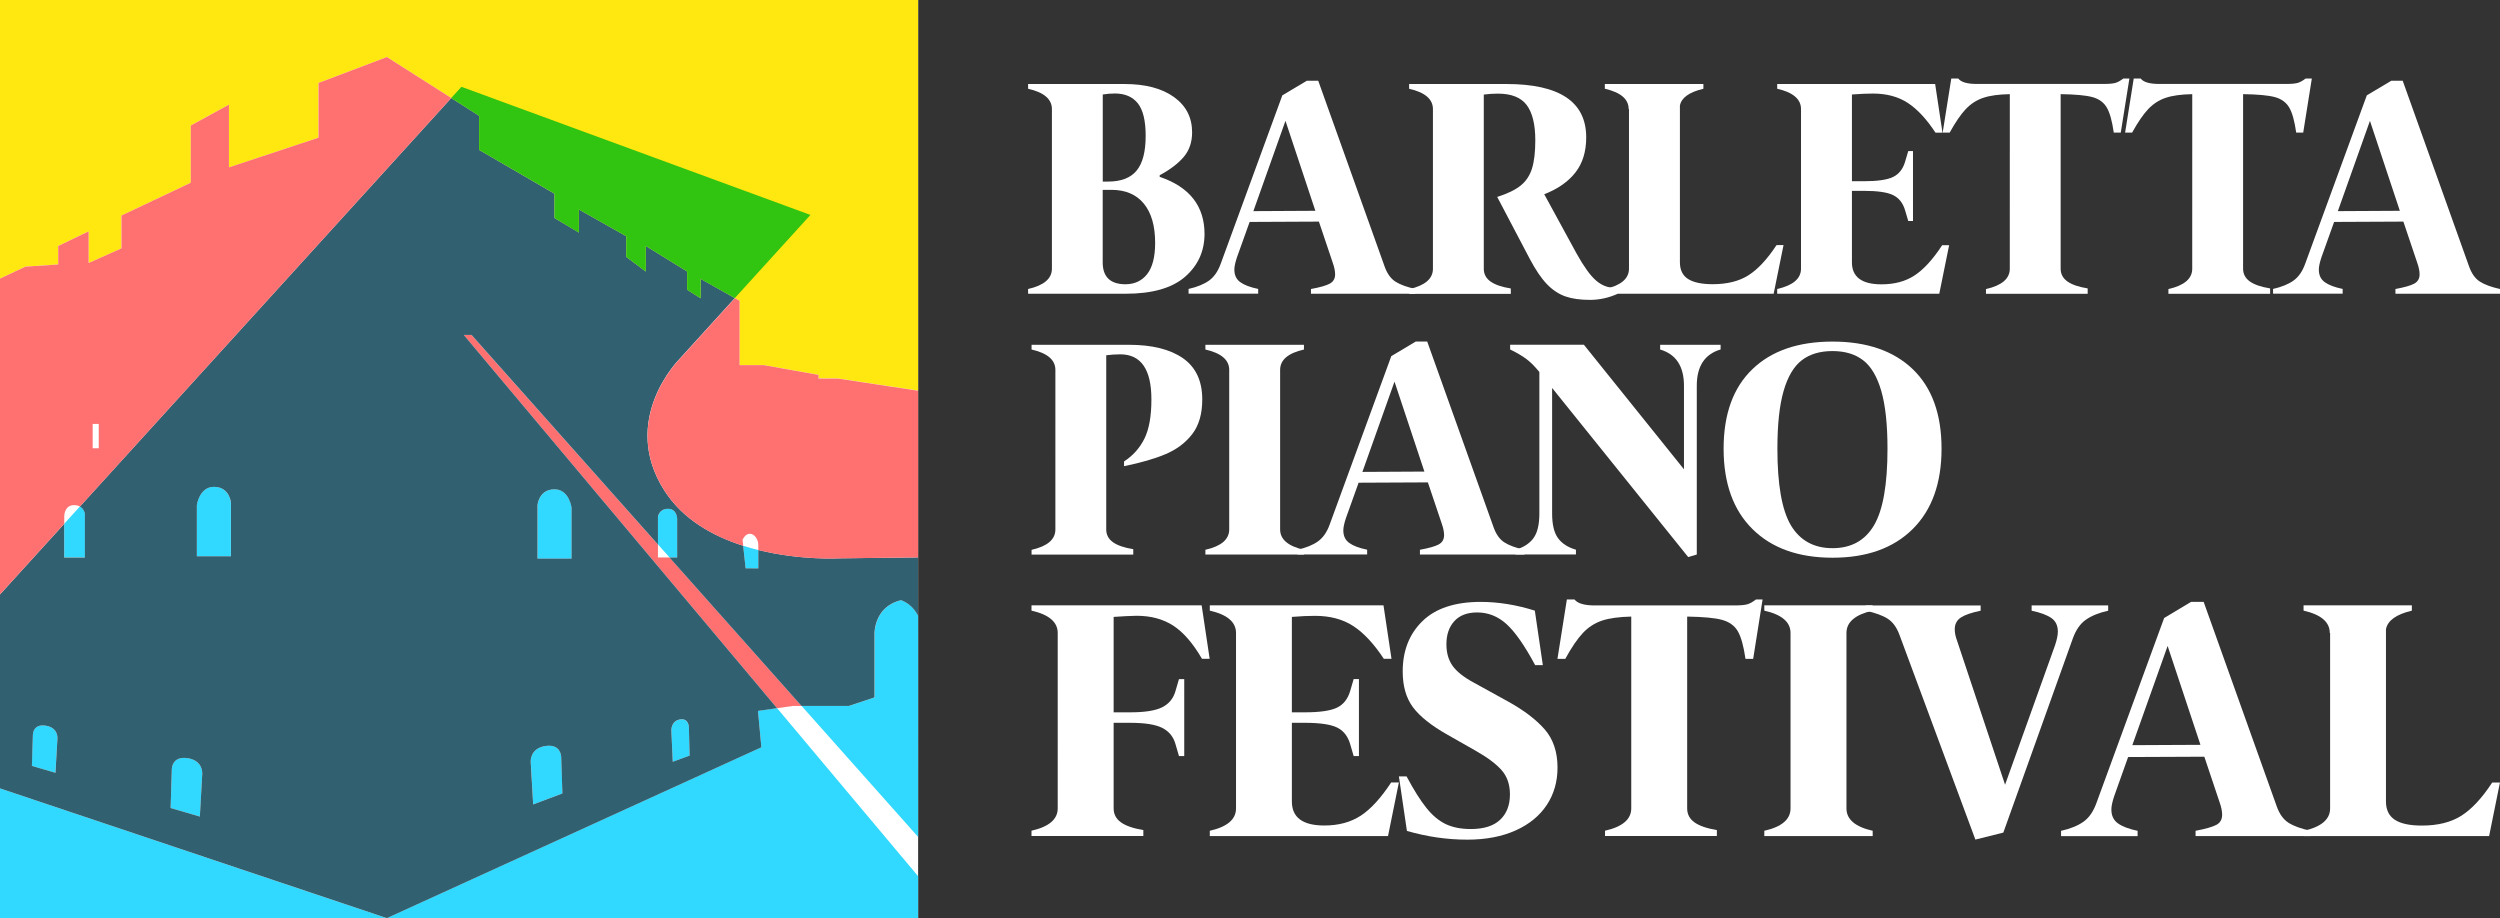 <?xml version="1.0" encoding="utf-8"?>
<!-- Generator: Adobe Illustrator 26.3.0, SVG Export Plug-In . SVG Version: 6.00 Build 0)  -->
<svg version="1.1" id="Livello_1" xmlns="http://www.w3.org/2000/svg" xmlns:xlink="http://www.w3.org/1999/xlink" x="0px" y="0px"
	 viewBox="0 0 3746.5 1375.9" style="enable-background:new 0 0 3746.5 1375.9;" xml:space="preserve">
<rect x="0" y="0" width="3746.5" height="1375.9" fill="#333333" stroke="none"/>
<style type="text/css">
	.st0{fill:#FFFFFF;}
	.st1{fill:#FFE810;}
	.st2{fill:#FF7171;}
	.st3{fill:none;}
	.st4{fill:#31D8FF;}
	.st5{fill:#316071;}
	.st6{fill:#31C410;}
</style>
<rect x="0" class="st0" width="1375.9" height="1375.9"/>
<polygon class="st1" points="1375.9,0 1375.9,585.2 1374.1,585.1 1255.6,567.1 1226.5,567.1 1226.5,561.7 1144.4,547.1 
	1108.2,547.1 1108.2,450.7 1049.9,417.8 1049.9,447 1029.8,434.3 1029.8,406.9 967.8,368.6 967.8,406.9 938.6,385 938.6,354 
	867.5,313.9 867.5,348.6 831,326.7 831,290.2 718,224.6 718,173.5 579.8,85.5 477.3,124.3 477.3,206.3 343.1,250.9 343.1,156.8 
	285.9,188.1 285.9,273.8 181.9,323.1 181.9,372.3 132.7,394.1 132.7,346.7 87.1,368.6 87.1,396.3 37.9,399.6 0,417.5 0,0 "/>
<path class="st2" d="M1003.3,835.4H986V816l-279.4-314H695l469.4,559.3l24-3.4h12.8L1003.3,835.4z"/>
<rect x="0" y="0" class="st3" width="1375.9" height="1375.9"/>
<path class="st4" d="M1135.9,1065.3l5.1,54.5l-561.2,256h796.1v-62.7l-211.4-251.9L1135.9,1065.3z M1374.5,920
	c-4.8-8.3-12.4-16.1-23.9-20.6c0,0,0,0,0,0c-41.3,9.7-39.9,50.9-39.9,50.9v94.8l-38.3,12.8h-71.1l174.6,196.3V922.5
	C1375.4,921.6,1375,920.8,1374.5,920z M1136.4,851.9v-27.6c-7.5-1.8-15.1-4-22.7-6.4l3.7,33.9v0L1136.4,851.9z M1115.9,851.8l0-0.2
	L1115.9,851.8L1115.9,851.8z M1008.2,1141.7l25.2-9.2l-1-42.3c0,0,0-14.5-13.7-11.9c-13.7,2.6-12.6,17.2-12.6,17.2L1008.2,1141.7z
	 M1014.9,777.7c0-0.2,0-15.2-13.6-15.2c-13.6,0-15.2,11.8-15.2,11.8V816l17.3,19.4h11.6V777.7z M856.6,760.6c0,0-3.5-27.3-25.5-27.3
	c-23.7,0-25.5,23.7-25.5,23.7v80.2h51V760.6z M817.3,1118c-23.7,3.6-21.9,23.7-21.9,23.7l3.7,63.8l43.8-16.4l-1.8-54.7
	C841,1134.4,841,1114.4,817.3,1118z M0,1375.9h579.8L0,1181.5V1375.9z M346,753.3c0,0-1.8-23.7-25.5-23.7c-22,0-25.6,27.4-25.6,27.4
	v76.6H346V753.3z M303.1,1159.9c0,0,1.8-20.1-21.9-23.7c-23.7-3.6-23.7,16.4-23.7,16.4l-1.8,58.3l43.8,12.8L303.1,1159.9z
	 M127.3,769.7c0,0-1-7-7.5-10.7l-23.5,25.8v50.5h31V769.7z M86.1,1106.6c0,0,1.5-16.2-17.7-19.1c-19.2-2.9-19.2,13.2-19.2,13.2
	l-1.5,47.1l35.3,10.3L86.1,1106.6z"/>
<path class="st5" d="M1257.5,836.7c0,0-57.4,3.3-121.1-12.5v27.6l-19-0.1v0l-3.7-33.9c-45-14.3-90-39.1-117.7-82.1
	c-68.5-106.2,21.5-196.9,21.5-196.9l83.7-92.1l-51.3-28.9V447l-20.1-12.8v-27.3l-62-38.3v38.3L938.6,385v-31l-71.1-40.1v34.6
	L831,326.7v-36.4l-113-65.7v-51.1l-41.8-26.6L119.7,759.1c6.5,3.6,7.5,10.7,7.5,10.7v65.7h-31v-50.5L0,890.8v290.7l579.8,194.4
	l561.2-256l-5.1-54.5l28.6-4.1L695,501.9h11.6L986,816v-41.7c0,0,1.6-11.8,15.2-11.8c13.6,0,13.6,15.1,13.6,15.2v57.7h-11.6
	l197.9,222.5h71.1l38.3-12.8v-94.8c0,0-1.4-41.2,39.9-50.9c0,0,0,0,0,0c11.6,4.5,19.1,12.3,23.9,20.6c0.5,0.8,1,1.7,1.4,2.5v-87.2
	L1257.5,836.7z M86.1,1106.6l-3,51.5l-35.3-10.3l1.5-47.1c0,0,0-16.2,19.2-13.2C87.6,1090.4,86.1,1106.6,86.1,1106.6z M303.1,1159.9
	l-3.6,63.8l-43.8-12.8l1.8-58.3c0,0,0-20,23.7-16.4C305,1139.9,303.1,1159.9,303.1,1159.9z M346,833.6H295V757
	c0,0,3.6-27.4,25.6-27.4c23.7,0,25.5,23.7,25.5,23.7V833.6z M1018.7,1078.2c13.7-2.6,13.7,11.9,13.7,11.9l1,42.3l-25.2,9.2
	l-2.1-46.3C1006.1,1095.4,1005,1080.8,1018.7,1078.2z M805.5,757c0,0,1.8-23.7,25.5-23.7c22,0,25.5,27.3,25.5,27.3v76.5h-51V757z
	 M817.3,1118c23.7-3.7,23.7,16.4,23.7,16.4l1.8,54.7l-43.8,16.4l-3.7-63.8C795.4,1141.7,793.6,1121.6,817.3,1118z M1115.8,851.8
	v-0.2V851.8L1115.8,851.8z"/>
<path class="st3" d="M86.1,1106.6l-3,51.5l-35.3-10.3l1.5-47.1c0,0,0-16.2,19.2-13.2C87.6,1090.4,86.1,1106.6,86.1,1106.6z"/>
<path class="st3" d="M281.3,1136.2c23.7,3.7,21.9,23.7,21.9,23.7l-3.6,63.8l-43.8-12.8l1.8-58.3
	C257.5,1152.6,257.6,1132.6,281.3,1136.2z"/>
<path class="st3" d="M346,833.6H295V757c0,0,3.6-27.4,25.6-27.4c23.7,0,25.5,23.7,25.5,23.7V833.6z"/>
<polygon class="st3" points="0,1181.5 579.8,1375.9 0,1375.9 "/>
<path class="st3" d="M817.3,1118c23.7-3.7,23.7,16.4,23.7,16.4l1.8,54.7l-43.8,16.4l-3.7-63.8C795.4,1141.7,793.6,1121.6,817.3,1118
	z"/>
<path class="st3" d="M856.6,837.2h-51V757c0,0,1.8-23.7,25.5-23.7c22,0,25.5,27.3,25.5,27.3V837.2z"/>
<path class="st3" d="M1008.2,1141.7l-2.1-46.3c0,0-1.1-14.6,12.6-17.2c13.7-2.6,13.7,11.9,13.7,11.9l1,42.3L1008.2,1141.7z"/>
<polygon class="st3" points="1115.8,851.6 1115.9,851.8 1115.8,851.8 "/>
<path class="st2" d="M1375.9,585.2v250.1l-118.4,1.5c0,0-57.4,3.3-121.1-12.5v-8c0-7.3-5.4-16.4-12.7-16.4c-7.3,0-10.9,9.1-10.9,9.1
	l1,9c-45-14.3-90-39.1-117.7-82.1c-68.5-106.2,21.5-196.9,21.5-196.9l83.7-92.1l7,3.9v96.4h36.3l82,14.6v5.5h29.2l118.4,18
	L1375.9,585.2z"/>
<path class="st3" d="M1136.4,816.2v35.7l-19-0.1v0l-3.7-33.9l-1-9c0,0,3.6-9.1,10.9-9.1C1131,799.8,1136.4,808.9,1136.4,816.2z"/>
<path class="st2" d="M579.8,85.5l-102.5,38.8v82l-134.2,44.5v-94l-57.2,31.3v85.7l-103.9,49.2v49.2l-49.2,21.9v-47.4l-45.6,21.9
	v27.7l-49.2,3.3L0,417.5v473.3l96.3-105.9v-11.5c0,0,0-16.4,14.6-16.4c3.8,0,6.7,0.8,8.9,2.1l556.5-612.2L579.8,85.5z M148,671.8
	h-9.1v-36.5h9.1V671.8z"/>
<path class="st3" d="M127.3,769.7v65.7h-31v-62c0,0,0-16.4,14.6-16.4c3.8,0,6.7,0.8,8.9,2.1C126.2,762.7,127.3,769.7,127.3,769.7z"
	/>
<rect x="138.8" y="635.4" class="st3" width="9.1" height="36.5"/>
<polygon class="st3" points="1375.9,0 1375.9,585.2 1374.1,585.1 1255.6,567.1 1226.5,567.1 1226.5,561.7 1144.4,547.1 
	1108.2,547.1 1108.2,450.7 1101.2,446.7 1049.9,417.9 1049.9,447 1029.8,434.3 1029.8,406.9 967.8,368.6 967.8,406.9 938.6,385 
	938.6,354 867.5,313.9 867.5,348.6 831,326.7 831,290.2 718,224.6 718,173.5 676.2,146.9 579.8,85.5 477.3,124.3 477.3,206.3 
	343.1,250.9 343.1,156.8 285.9,188.1 285.9,273.8 181.9,323.1 181.9,372.3 132.7,394.1 132.7,346.7 87.1,368.6 87.1,396.3 
	37.9,399.6 0,417.5 0,0 "/>
<path class="st3" d="M1374.5,920c0.5,0.8,1,1.7,1.4,2.5v453.4H579.8l561.2-256l-5.1-54.5l28.6-4.1L695,501.9h11.6L986,816v-41.7
	c0,0,1.6-11.8,15.2-11.8c13.6,0,13.6,15.1,13.6,15.2v57.7h-11.6l197.9,222.5h71.1l38.3-12.8v-94.8c0,0-1.4-41.2,39.9-50.9
	c0,0,0,0,0,0C1362.1,903.8,1369.7,911.7,1374.5,920z"/>
<g>
	<g>
		<path class="st0" d="M1775.7,415c-19.5,16.8-49.1,25.2-88.8,25.2h-146.2v-7.1c23.8-5.4,35.7-15.6,35.7-30.5V163.5
			c0-14.9-11.9-25.1-35.7-30.5v-7.1H1685c31.4,0,56.2,6.5,74.3,19.5c18.1,13,27.2,30.6,27.2,52.9c0,14.6-4.1,26.8-12.4,36.7
			c-8.3,9.8-20.3,19.1-36.2,27.6v2.4c44.8,15.2,67.2,43.8,67.2,85.7C1805,376.7,1795.2,398.1,1775.7,415z M1652.6,141.6v130.5h8.1
			c19.4,0,33.6-5.5,42.6-16.4c9.1-11,13.6-28.3,13.6-52.2c0-22.5-3.9-38.7-11.7-48.6c-7.8-9.8-19.3-14.8-34.5-14.8
			C1664.9,140.1,1658.9,140.6,1652.6,141.6z M1719.2,410.7c7.9-10.2,11.9-25.7,11.9-46.7c0-25.4-5.6-45-16.9-58.8
			c-11.3-13.8-27.6-20.7-48.8-20.7h-12.9v108.6c0,21.9,11.4,32.9,34.3,32.9C1700.5,425.9,1711.3,420.8,1719.2,410.7z"/>
		<path class="st0" d="M2091.3,422.1c7,4.5,17,8.1,30,11v7.1h-156.7v-7.1c13.6-2.5,23.1-5.2,28.3-8.1c5.2-2.9,7.9-7.5,7.9-13.8
			c0-4.8-1.1-10.3-3.3-16.7l-21-62.4l-103.8,0.5l-19.1,53.3c-2.5,7.6-3.8,13.7-3.8,18.1c0,8.3,2.9,14.5,8.8,18.8
			c5.9,4.3,14.8,7.7,26.9,10.2v7.1h-104.3v-7.1c12.7-2.9,22.9-7,30.5-12.4c7.6-5.4,13.5-13.8,17.6-25.2l92.4-252.5l36.7-21.9h17.1
			l99.6,278.7C2078.9,410.2,2084.3,417.7,2091.3,422.1z M1971.2,315.9l-44.8-134.8l-48.1,135.3L1971.2,315.9z"/>
		<path class="st0" d="M2424.2,431.2v9.1c-13.3,6-27.2,9.1-41.4,9.1c-14.6,0-26.9-1.7-36.9-5.2c-10-3.5-19.2-9.6-27.6-18.3
			c-8.4-8.7-16.9-21.2-25.5-37.4l-49.1-93.4c15.2-4.8,26.9-10.4,35-16.9c8.1-6.5,13.8-15,17.1-25.5c3.3-10.5,5-24.6,5-42.4
			c0-23.8-4.3-41.4-12.9-52.9c-8.6-11.4-23-17.1-43.3-17.1c-7,0-14,0.5-21,1.4v261c0,7.9,3.3,14.3,10,19.1
			c6.7,4.8,16.8,8.3,30.5,10.5v8.1h-152.4v-7.1c23.8-5.4,35.7-15.6,35.7-30.5V163.5c0-14.9-11.9-25.1-35.7-30.5v-7.1h145.8
			c79.7,0,119.6,26.7,119.6,80c0,21.3-5.4,38.8-16.2,52.6c-10.8,13.8-26.4,24.7-46.7,32.6l48.6,89.1c10.8,19.4,20.4,32.7,28.8,40
			c8.4,7.3,17.5,11,27.4,11H2424.2z"/>
		<path class="st0" d="M2672.8,367.3l-14.8,72.9h-252.5v-7.1c23.8-5.4,35.7-15.6,35.7-30.5V163.5h-0.5c0-14.9-11.9-25.1-35.7-30.5
			v-7.1h147.7v7.1c-21.3,5.1-33,13.5-35.2,25.2v234.8c0,11.4,4,19.8,12.1,25s20.4,7.9,36.9,7.9c21.6,0,39.5-4.4,53.6-13.3
			c14.1-8.9,28.2-24,42.2-45.3H2672.8z"/>
		<path class="st0" d="M2921,367.3l-14.8,72.9h-242.9v-7.1c23.8-5.4,35.7-15.6,35.7-30.5V163.5c0-14.9-11.9-25.1-35.7-30.5v-7.1
			h236.7l11,72.9h-10.5c-13.3-20.3-27.2-35.2-41.4-44.5c-14.3-9.4-31.8-14.1-52.4-14.1c-8.9,0-19.4,0.5-31.4,1.4v130h17.6
			c20.6,0,35.3-2.1,44.1-6.4c8.7-4.3,14.7-11.8,17.9-22.6l4.8-16.2h7.1v104.8h-7.1l-4.8-16.2c-3.2-10.8-9.1-18.3-17.9-22.6
			c-8.7-4.3-23.4-6.4-44.1-6.4h-17.6v107.2c0,21.9,14.8,32.9,44.3,32.9c19.4,0,35.9-4.4,49.5-13.3c13.6-8.9,27.5-24,41.4-45.3H2921z
			"/>
		<path class="st0" d="M3191.1,117.7l-12.9,81h-10.5c-2.5-17.5-6-30-10.5-37.6c-4.5-7.6-11.5-12.8-21.2-15.5
			c-9.7-2.7-25.6-4.2-47.9-4.5v261.5c0,7.9,3.3,14.3,10,19.1c6.7,4.8,16.8,8.3,30.5,10.5v8.1h-152.4v-7.1
			c23.8-5.4,35.7-15.6,35.7-30.5V141.1c-16.5,0.3-29.8,2.1-39.8,5.5c-10,3.3-18.7,9-26.2,16.9c-7.5,7.9-15.5,19.7-24.1,35.2h-10.5
			l12.9-81h10.5c4.1,5.4,13.3,8.1,27.6,8.1H3153c8.3,0,14.1-0.6,17.6-1.7c3.5-1.1,7.3-3.3,11.4-6.4H3191.1z"/>
		<path class="st0" d="M3464.5,117.7l-12.9,81h-10.5c-2.5-17.5-6-30-10.5-37.6c-4.5-7.6-11.5-12.8-21.2-15.5
			c-9.7-2.7-25.6-4.2-47.9-4.5v261.5c0,7.9,3.3,14.3,10,19.1c6.7,4.8,16.8,8.3,30.5,10.5v8.1h-152.4v-7.1
			c23.8-5.4,35.7-15.6,35.7-30.5V141.1c-16.5,0.3-29.8,2.1-39.8,5.5c-10,3.3-18.7,9-26.2,16.9c-7.5,7.9-15.5,19.7-24.1,35.2h-10.5
			l12.9-81h10.5c4.1,5.4,13.3,8.1,27.6,8.1h190.5c8.3,0,14.1-0.6,17.6-1.7c3.5-1.1,7.3-3.3,11.4-6.4H3464.5z"/>
		<path class="st0" d="M3716.5,422.1c7,4.5,17,8.1,30,11v7.1h-156.7v-7.1c13.6-2.5,23.1-5.2,28.3-8.1s7.9-7.5,7.9-13.8
			c0-4.8-1.1-10.3-3.3-16.7l-21-62.4l-103.8,0.5l-19.1,53.3c-2.5,7.6-3.8,13.7-3.8,18.1c0,8.3,2.9,14.5,8.8,18.8
			c5.9,4.3,14.8,7.7,26.9,10.2v7.1h-104.3v-7.1c12.7-2.9,22.9-7,30.5-12.4c7.6-5.4,13.5-13.8,17.6-25.2l92.4-252.5l36.7-21.9h17.1
			l99.6,278.7C3704.1,410.2,3709.5,417.7,3716.5,422.1z M3596.4,315.9l-44.8-134.8l-48.1,135.3L3596.4,315.9z"/>
	</g>
	<g>
		<path class="st0" d="M1715,657.4c7-14.1,10.5-33.7,10.5-58.8c0-45.1-15.6-67.6-46.7-67.6c-7,0-14,0.5-21,1.4v261
			c0,7.9,3.3,14.3,10,19.1c6.7,4.8,16.8,8.3,30.5,10.5v8.1h-152.4v-7.1c23.8-5.4,35.7-15.6,35.7-30.5V554.3
			c0-14.9-11.9-25.1-35.7-30.5v-7.1h145.8c34.9,0,62,6.8,81.2,20.2c19.2,13.5,28.8,34.1,28.8,61.7c0,21.6-5,38.9-15,51.9
			c-10,13-23.3,23-39.8,30c-16.5,7-37.3,13-62.4,18.1v-7.1C1697.8,682.9,1708,671.5,1715,657.4z"/>
		<path class="st0" d="M1918.4,554.3v239.1c0,14.9,11.9,25.1,35.7,30.5v7.1h-147.7v-7.1c23.8-5.4,35.7-15.6,35.7-30.5V554.3
			c0-14.9-11.9-25.1-35.7-30.5v-7.1h147.7v7.1C1930.3,529.2,1918.4,539.3,1918.4,554.3z"/>
		<path class="st0" d="M2254.6,812.9c7,4.5,17,8.1,30,11v7.1h-156.7v-7.1c13.6-2.5,23.1-5.2,28.3-8.1c5.2-2.9,7.9-7.5,7.9-13.8
			c0-4.8-1.1-10.3-3.3-16.7l-21-62.4l-103.8,0.5l-19.1,53.3c-2.5,7.6-3.8,13.7-3.8,18.1c0,8.3,2.9,14.5,8.8,18.8
			c5.9,4.3,14.8,7.7,26.9,10.2v7.1h-104.3v-7.1c12.7-2.9,22.9-7,30.5-12.4c7.6-5.4,13.5-13.8,17.6-25.2l92.4-252.5l36.7-21.9h17.1
			l99.6,278.7C2242.2,801,2247.6,808.5,2254.6,812.9z M2134.6,706.7l-44.8-134.8l-48.1,135.3L2134.6,706.7z"/>
		<path class="st0" d="M2578.5,516.6v7.1c-23.8,7-35.7,25.1-35.7,54.3V831l-12.9,3.8l-203.9-253.4v188.1c0,16.5,2.9,28.8,8.8,36.9
			c5.9,8.1,14.8,13.9,26.9,17.4v7.1h-90.5v-7.1c12.1-3.5,21-9.3,26.9-17.4c5.9-8.1,8.8-20.4,8.8-36.9v-212
			c-6.7-8.3-13.2-14.8-19.5-19.5c-6.4-4.8-14.5-9.5-24.3-14.3v-7.1h110.5l150,186.7V578.1c0-29.2-11.9-47.3-35.7-54.3v-7.1H2578.5z"
			/>
		<path class="st0" d="M2746.2,511.9c51.4,0,91.5,13.8,120.3,41.4c28.7,27.6,43.1,67.3,43.1,119.1c0,51.8-14.5,91.9-43.3,120.5
			c-28.9,28.6-68.9,42.9-120,42.9c-51.1,0-91.1-14.3-120-42.9c-28.9-28.6-43.3-68.7-43.3-120.5c0-51.8,14.4-91.5,43.1-119.1
			C2654.7,525.7,2694.8,511.9,2746.2,511.9z M2746.2,821.5c27.9,0,48.7-11.4,62.2-34.3c13.5-22.9,20.2-61.1,20.2-114.8
			c0-36.2-3.1-65-9.3-86.5c-6.2-21.4-15.2-36.8-27.2-46c-11.9-9.2-27.2-13.8-46-13.8c-18.7,0-34.1,4.6-46,13.8
			c-11.9,9.2-21,24.5-27.2,46c-6.2,21.4-9.3,50.3-9.3,86.5c0,53.7,6.7,91.9,20.2,114.8C2697.5,810,2718.3,821.5,2746.2,821.5z"/>
	</g>
	<g>
		<path class="st0" d="M1668.9,924.5v143h24.6c22,0,38-2.5,48.2-7.6c10.1-5.1,16.8-13.2,19.9-24.4l5.2-17.8h7.9V1133h-7.9l-5.2-17.8
			c-3.1-11.2-9.8-19.3-19.9-24.4c-10.1-5.1-26.2-7.6-48.2-7.6h-24.6v128.3c0,8.7,3.7,15.7,11,20.9c7.3,5.2,18.5,9.1,33.5,11.5v8.9
			h-167.6v-7.9c26.2-5.9,39.3-17.1,39.3-33.5V948.6c0-16.4-13.1-27.6-39.3-33.5v-7.9h255l12,80.1h-11.5c-13.6-23.4-28-40-43.2-49.8
			c-15.2-9.8-33.4-14.7-54.7-14.7C1693.7,923,1682.2,923.5,1668.9,924.5z"/>
		<path class="st0" d="M2096.3,1172.8l-16.2,80.1h-267.1v-7.9c26.2-5.9,39.3-17.1,39.3-33.5V948.6c0-16.4-13.1-27.6-39.3-33.5v-7.9
			h260.3l12,80.1h-11.5c-14.7-22.3-29.9-38.7-45.6-49c-15.7-10.3-34.9-15.4-57.6-15.4c-9.8,0-21.3,0.5-34.6,1.6v143h19.4
			c22.7,0,38.8-2.4,48.4-7.1c9.6-4.7,16.1-13,19.6-24.9l5.2-17.8h7.9V1133h-7.9l-5.2-17.8c-3.5-11.9-10-20.2-19.6-24.9
			c-9.6-4.7-25.8-7.1-48.4-7.1H1936v117.8c0,24.1,16.2,36.1,48.7,36.1c21.3,0,39.4-4.9,54.5-14.7c15-9.8,30.2-26.4,45.6-49.8H2096.3
			z"/>
		<path class="st0" d="M2204.1,1242.4c19.5,0,34.2-4.6,44-13.9c9.8-9.2,14.7-21.9,14.7-38c0-14.7-4.1-26.7-12.3-36.1
			c-8.2-9.4-21.2-19.2-39-29.3l-42.4-24.1c-24.1-13.6-41.3-27.3-51.6-41.1c-10.3-13.8-15.4-31.7-15.4-53.7
			c0-31.1,9.9-56.2,29.6-75.4c19.7-19.2,48.8-28.8,87.2-28.8c26.5,0,53.6,4.4,81.2,13.1l12,81.7h-11.5c-15.7-29.3-30-49.8-42.9-61.5
			c-12.9-11.7-27.6-17.5-44-17.5c-15,0-26.4,4.4-34.3,13.1c-7.9,8.7-11.8,20.3-11.8,34.6c0,12.9,3.1,23.7,9.4,32.5
			c6.3,8.7,16.9,17.1,31.9,25.1l51.3,28.3c23.4,12.9,41.5,26.7,54.5,41.4c12.9,14.7,19.4,33.9,19.4,57.6c0,20.9-5.3,39.5-16,55.8
			c-10.7,16.2-26.2,29-46.6,38.2c-20.4,9.2-44.6,13.9-72.5,13.9c-30.4,0-60.6-4.4-90.6-13.1l-12-81.7h11.5
			c10.8,20.3,20.7,36,29.6,47.1c8.9,11.2,18.6,19.3,29.1,24.4C2176.9,1239.9,2189.5,1242.4,2204.1,1242.4z"/>
		<path class="st0" d="M2641.4,898.4l-14.1,89h-11.5c-2.8-19.2-6.6-33-11.5-41.4c-4.9-8.4-12.7-14-23.3-17c-10.7-3-28.2-4.6-52.6-5
			v287.5c0,8.7,3.7,15.7,11,20.9c7.3,5.2,18.5,9.1,33.5,11.5v8.9h-167.6v-7.9c26.2-5.9,39.3-17.1,39.3-33.5V924
			c-18.2,0.4-32.7,2.4-43.7,6c-11,3.7-20.6,9.9-28.8,18.6c-8.2,8.7-17,21.7-26.4,38.8H2334l14.1-89h11.5c4.5,5.9,14.7,8.9,30.4,8.9
			h209.5c9.1,0,15.5-0.6,19.4-1.8c3.8-1.2,8-3.6,12.6-7.1H2641.4z"/>
		<path class="st0" d="M2767.1,948.6v262.9c0,16.4,13.1,27.6,39.3,33.5v7.9H2644v-7.9c26.2-5.9,39.3-17.1,39.3-33.5V948.6
			c0-16.4-13.1-27.6-39.3-33.5v-7.9h162.3v7.9C2780.2,921.1,2767.1,932.2,2767.1,948.6z"/>
		<path class="st0" d="M3002.2,1247.7l-41.9,10.5l-113.6-306.4c-4.2-11.5-10.1-19.7-17.8-24.6c-7.7-4.9-18.7-8.9-33-12v-7.9h172.3
			v7.9c-13.6,2.8-23.5,6.2-29.6,10.2c-6.1,4-9.2,9.9-9.2,17.5c0,4.9,0.9,9.8,2.6,14.7l72.8,218.4l74.9-209
			c2.8-8.4,4.2-15.2,4.2-20.4c0-9.1-3.2-15.9-9.7-20.4c-6.5-4.5-16.3-8.2-29.6-11v-7.9h114.7v7.9c-14,3.1-25.1,7.7-33.5,13.6
			c-8.4,5.9-14.8,15.2-19.4,27.8L3002.2,1247.7z"/>
		<path class="st0" d="M3429.6,1233c7.7,4.9,18.7,8.9,33,12v7.9h-172.3v-7.9c15-2.8,25.4-5.8,31.2-8.9c5.8-3.1,8.6-8.2,8.6-15.2
			c0-5.2-1.2-11.3-3.7-18.3l-23-68.6l-114.2,0.5l-20.9,58.7c-2.8,8.4-4.2,15-4.2,19.9c0,9.1,3.2,16,9.7,20.7
			c6.5,4.7,16.3,8.5,29.6,11.3v7.9h-114.7v-7.9c14-3.1,25.1-7.7,33.5-13.6c8.4-5.9,14.8-15.2,19.4-27.8l101.6-277.6l40.3-24.1h18.9
			l109.5,306.4C3416,1219.9,3421.9,1228.1,3429.6,1233z M3297.6,1116.2L3248.4,968l-52.9,148.7L3297.6,1116.2z"/>
		<path class="st0" d="M3746.4,1172.8l-16.2,80.1h-277.6v-7.9c26.2-5.9,39.3-17.1,39.3-33.5V948.6h-0.5c0-16.4-13.1-27.6-39.3-33.5
			v-7.9h162.3v7.9c-23.4,5.6-36.3,14.8-38.8,27.8v258.2c0,12.6,4.5,21.7,13.4,27.5c8.9,5.8,22.4,8.6,40.6,8.6
			c23.7,0,43.4-4.9,58.9-14.7c15.5-9.8,31-26.4,46.3-49.8H3746.4z"/>
	</g>
</g>
<polygon class="st6" points="718,224.6 831,290.2 831,326.7 867.5,348.6 867.5,313.9 938.6,354 938.6,385 967.8,406.9 967.8,368.6 
	1029.8,406.9 1029.8,434.3 1049.9,447 1049.9,417.9 1101.2,446.7 1214.5,322.1 691.5,130.1 676.2,146.9 718,173.5 "/>
</svg>
